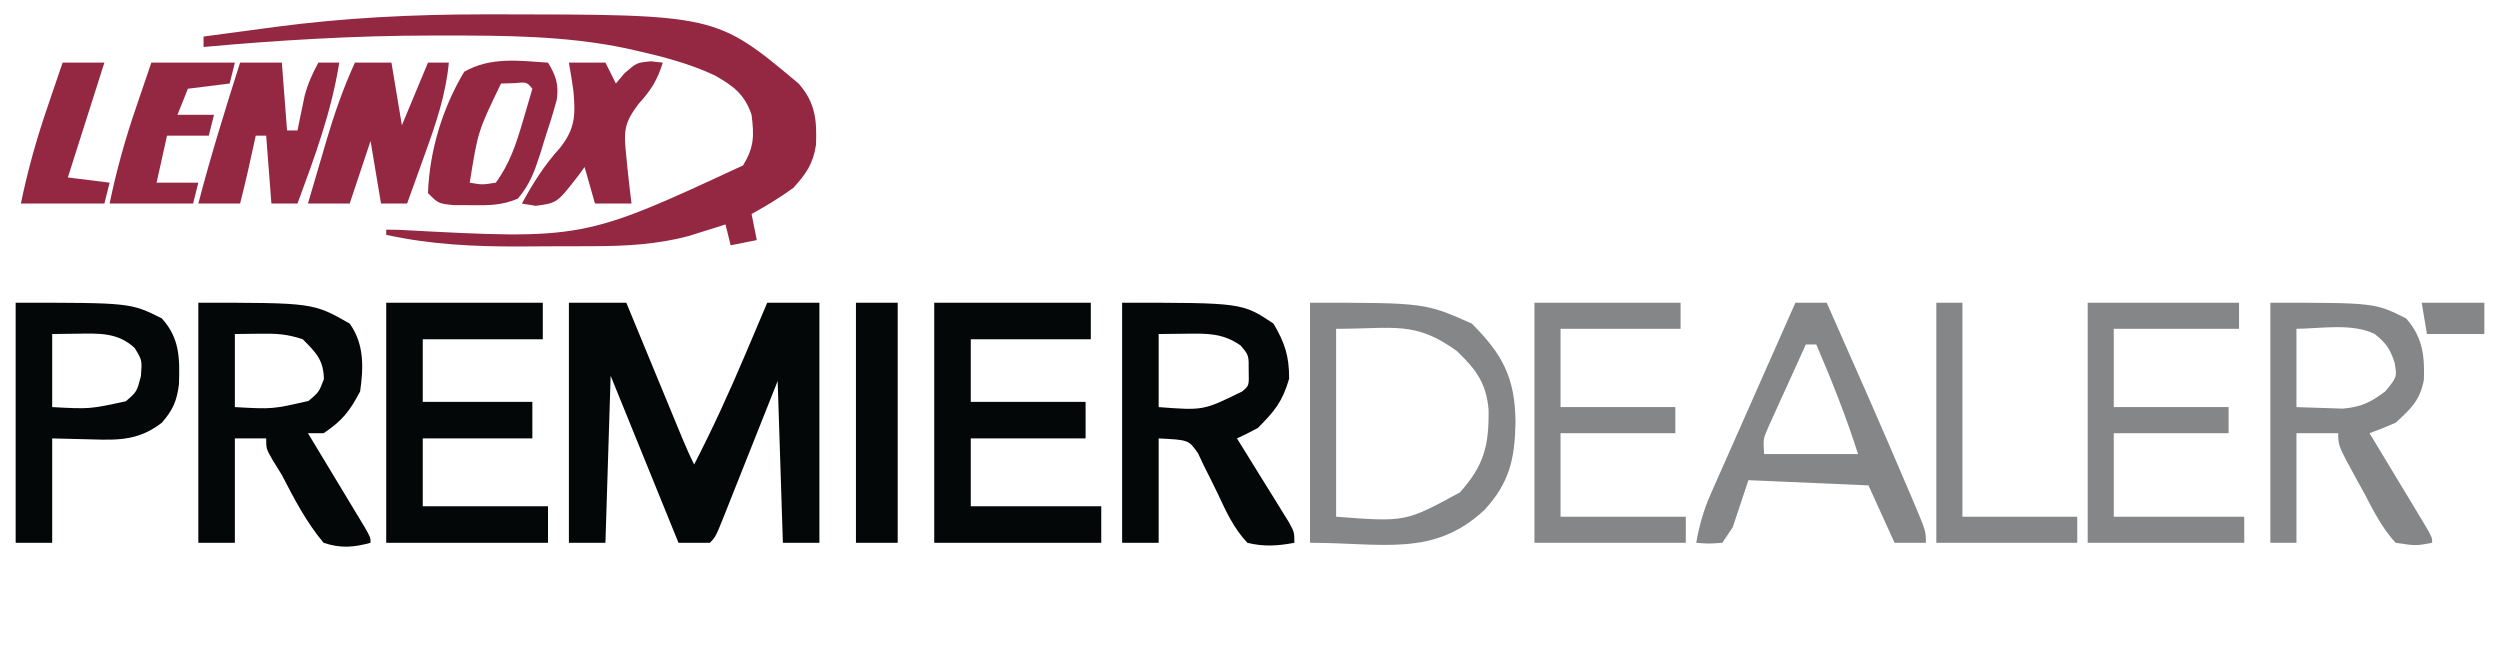 <?xml version="1.0" encoding="UTF-8"?>
<svg version="1.1" xmlns="http://www.w3.org/2000/svg" width="479" height="126">
<path d="M0 0 C3.63 0 7.26 0 11 0 C11.358 0.868 11.717 1.736 12.086 2.63 C13.414 5.847 14.743 9.064 16.072 12.28 C16.647 13.673 17.223 15.066 17.798 16.459 C18.623 18.46 19.45 20.46 20.277 22.461 C20.775 23.665 21.272 24.87 21.785 26.111 C22.479 27.76 23.2 29.4 24 31 C27.565 24.073 30.784 17.052 33.812 9.875 C34.219 8.919 34.626 7.962 35.045 6.977 C36.033 4.652 37.017 2.326 38 0 C41.3 0 44.6 0 48 0 C48 15.18 48 30.36 48 46 C45.69 46 43.38 46 41 46 C40.67 35.77 40.34 25.54 40 15 C39.145 17.154 38.291 19.308 37.41 21.527 C36.583 23.606 35.756 25.684 34.928 27.762 C34.352 29.21 33.777 30.659 33.202 32.107 C32.378 34.186 31.551 36.263 30.723 38.34 C30.465 38.991 30.208 39.642 29.943 40.313 C28.114 44.886 28.114 44.886 27 46 C25.02 46 23.04 46 21 46 C16.71 35.44 12.42 24.88 8 14 C7.67 24.56 7.34 35.12 7 46 C4.69 46 2.38 46 0 46 C0 30.82 0 15.64 0 0 Z " fill="#040707" transform="translate(109,58)"/>
<path d="M0 0 C0.841 -0.001 1.683 -0.002 2.55 -0.003 C44.72 0.031 44.72 0.031 60.5 13.25 C63.736 16.878 64.035 20.327 63.84 25.043 C63.283 28.658 61.946 30.56 59.5 33.25 C56.929 35.105 54.279 36.726 51.5 38.25 C51.995 40.725 51.995 40.725 52.5 43.25 C50.85 43.58 49.2 43.91 47.5 44.25 C47.005 42.27 47.005 42.27 46.5 40.25 C45.859 40.455 45.219 40.66 44.559 40.871 C43.694 41.141 42.829 41.41 41.938 41.688 C41.091 41.954 40.244 42.221 39.371 42.496 C33.411 44.061 27.499 44.408 21.363 44.418 C20.222 44.423 20.222 44.423 19.058 44.428 C17.456 44.433 15.853 44.435 14.25 44.435 C11.837 44.437 9.423 44.456 7.01 44.475 C-1.692 44.505 -9.952 44.109 -18.5 42.25 C-18.5 41.92 -18.5 41.59 -18.5 41.25 C-17.716 41.26 -16.932 41.271 -16.124 41.282 C19.22 43.178 19.22 43.178 49.875 28.938 C52.001 25.421 52.006 23.3 51.5 19.25 C50.18 15.29 47.949 13.676 44.438 11.688 C39.637 9.46 34.764 8.165 29.625 7 C28.907 6.837 28.189 6.674 27.449 6.506 C15.929 4.094 4.222 4.051 -7.5 4.062 C-8.23 4.062 -8.96 4.061 -9.712 4.06 C-24.374 4.062 -38.896 4.93 -53.5 6.25 C-53.5 5.59 -53.5 4.93 -53.5 4.25 C-49.917 3.766 -46.334 3.289 -42.75 2.812 C-41.754 2.678 -40.757 2.543 -39.73 2.404 C-26.456 0.649 -13.376 0.011 0 0 Z " fill="#942742" transform="translate(92.5,2.75)"/>
<path d="M0 0 C23 0 23 0 29 4 C31.2 7.761 32 10.204 32 14.562 C30.726 18.942 29.22 20.78 26 24 C24.688 24.707 23.357 25.384 22 26 C22.333 26.535 22.666 27.07 23.01 27.621 C24.511 30.036 26.006 32.455 27.5 34.875 C28.025 35.717 28.549 36.559 29.09 37.426 C29.586 38.231 30.082 39.037 30.594 39.867 C31.055 40.611 31.515 41.354 31.99 42.121 C33 44 33 44 33 46 C29.835 46.594 27.143 46.785 24 46 C21.377 43.24 19.917 39.989 18.312 36.562 C17.453 34.783 16.575 33.013 15.676 31.254 C15.304 30.463 14.932 29.672 14.548 28.858 C12.749 26.287 12.749 26.287 7 26 C7 32.6 7 39.2 7 46 C4.69 46 2.38 46 0 46 C0 30.82 0 15.64 0 0 Z M7 6 C7 10.62 7 15.24 7 20 C15.583 20.654 15.583 20.654 23 17 C24.32 15.895 24.32 15.895 24.25 13.125 C24.277 10.051 24.277 10.051 22.688 8.188 C19.32 5.818 16.287 5.891 12.312 5.938 C10.559 5.958 8.806 5.979 7 6 Z " fill="#040707" transform="translate(215,58)"/>
<path d="M0 0 C22 0 22 0 29 4 C31.796 7.908 31.665 12.375 31 17 C28.995 20.803 27.573 22.618 24 25 C23.01 25 22.02 25 21 25 C21.364 25.601 21.727 26.201 22.102 26.82 C23.737 29.525 25.368 32.231 27 34.938 C27.572 35.883 28.145 36.829 28.734 37.803 C29.276 38.702 29.817 39.601 30.375 40.527 C30.878 41.36 31.38 42.193 31.898 43.051 C33 45 33 45 33 46 C29.721 46.888 27.248 47.086 24 46 C20.655 42 18.4 37.631 16 33 C15.43 32.076 14.86 31.151 14.273 30.199 C13 28 13 28 13 26 C11.02 26 9.04 26 7 26 C7 32.6 7 39.2 7 46 C4.69 46 2.38 46 0 46 C0 30.82 0 15.64 0 0 Z M7 6 C7 10.62 7 15.24 7 20 C14.219 20.402 14.219 20.402 21.125 18.812 C23.134 17.095 23.134 17.095 24.062 14.625 C23.975 10.948 22.554 9.554 20 7 C16.985 5.995 14.958 5.897 11.812 5.938 C9.43 5.968 9.43 5.968 7 6 Z " fill="#040707" transform="translate(38,58)"/>
<path d="M0 0 C9.9 0 19.8 0 30 0 C30 2.31 30 4.62 30 7 C22.41 7 14.82 7 7 7 C7 10.96 7 14.92 7 19 C14.26 19 21.52 19 29 19 C29 21.31 29 23.62 29 26 C21.74 26 14.48 26 7 26 C7 30.29 7 34.58 7 39 C15.25 39 23.5 39 32 39 C32 41.31 32 43.62 32 46 C21.44 46 10.88 46 0 46 C0 30.82 0 15.64 0 0 Z " fill="#040707" transform="translate(179,58)"/>
<path d="M0 0 C9.9 0 19.8 0 30 0 C30 2.31 30 4.62 30 7 C22.41 7 14.82 7 7 7 C7 10.96 7 14.92 7 19 C13.93 19 20.86 19 28 19 C28 21.31 28 23.62 28 26 C21.07 26 14.14 26 7 26 C7 30.29 7 34.58 7 39 C14.92 39 22.84 39 31 39 C31 41.31 31 43.62 31 46 C20.77 46 10.54 46 0 46 C0 30.82 0 15.64 0 0 Z " fill="#040707" transform="translate(74,58)"/>
<path d="M0 0 C22 0 22 0 31 4 C36.878 9.878 39.282 14.353 39.375 22.812 C39.249 29.919 38.232 34.51 33.387 39.742 C23.63 48.785 13.944 46 0 46 C0 30.82 0 15.64 0 0 Z M5 5 C5 16.88 5 28.76 5 41 C18.289 42.02 18.289 42.02 28.707 36.348 C33.328 31.229 34.31 27.346 34.211 20.5 C33.779 15.386 31.759 12.726 28.125 9.25 C20.062 3.445 16.224 5 5 5 Z " fill="#858687" transform="translate(251,58)"/>
<path d="M0 0 C22 0 22 0 28 3 C31.462 6.808 31.454 10.702 31.285 15.629 C30.905 18.791 30.104 20.606 28 23 C23.723 26.303 19.883 26.367 14.688 26.188 C12.151 26.126 9.614 26.064 7 26 C7 32.6 7 39.2 7 46 C4.69 46 2.38 46 0 46 C0 30.82 0 15.64 0 0 Z M7 6 C7 10.62 7 15.24 7 20 C14.204 20.385 14.204 20.385 21.125 18.875 C23.223 17.053 23.223 17.053 24 14.062 C24.233 11.021 24.233 11.021 22.812 8.688 C19.57 5.669 16.024 5.881 11.75 5.938 C9.399 5.968 9.399 5.968 7 6 Z " fill="#040707" transform="translate(3,58)"/>
<path d="M0 0 C20 0 20 0 26 3 C29.179 6.603 29.581 10.127 29.418 14.781 C28.682 18.69 26.929 20.332 24 23 C22.353 23.714 20.688 24.39 19 25 C19.364 25.601 19.727 26.201 20.102 26.82 C21.737 29.525 23.368 32.231 25 34.938 C25.572 35.883 26.145 36.829 26.734 37.803 C27.276 38.702 27.817 39.601 28.375 40.527 C28.878 41.36 29.38 42.193 29.898 43.051 C31 45 31 45 31 46 C27.871 46.586 27.871 46.586 24 46 C21.432 43.208 19.803 39.976 18.062 36.625 C17.323 35.291 17.323 35.291 16.568 33.93 C13 27.397 13 27.397 13 25 C10.36 25 7.72 25 5 25 C5 31.93 5 38.86 5 46 C3.35 46 1.7 46 0 46 C0 30.82 0 15.64 0 0 Z M5 5 C5 9.95 5 14.9 5 20 C7.815 20.093 7.815 20.093 10.688 20.188 C12.271 20.24 12.271 20.24 13.887 20.293 C17.418 19.961 19.183 19.117 22 17 C24.277 14.252 24.277 14.252 23.812 11.5 C22.943 8.825 22.17 7.736 20 6 C15.738 3.869 9.592 4.955 5 5 Z " fill="#858687" transform="translate(435,58)"/>
<path d="M0 0 C1.98 0 3.96 0 6 0 C11.293 11.951 16.583 23.904 21.688 35.938 C22.026 36.729 22.364 37.52 22.713 38.335 C25 43.762 25 43.762 25 46 C23.02 46 21.04 46 19 46 C17.35 42.37 15.7 38.74 14 35 C6.41 34.67 -1.18 34.34 -9 34 C-9.99 36.97 -10.98 39.94 -12 43 C-12.66 43.99 -13.32 44.98 -14 46 C-16.625 46.188 -16.625 46.188 -19 46 C-18.417 42.666 -17.603 39.761 -16.234 36.669 C-15.874 35.848 -15.514 35.028 -15.142 34.182 C-14.754 33.311 -14.365 32.44 -13.965 31.543 C-13.567 30.64 -13.169 29.737 -12.758 28.807 C-11.489 25.932 -10.214 23.06 -8.938 20.188 C-8.074 18.235 -7.212 16.283 -6.35 14.33 C-4.238 9.551 -2.121 4.775 0 0 Z M2 8 C0.658 10.933 -0.672 13.872 -2 16.812 C-2.382 17.646 -2.763 18.479 -3.156 19.338 C-3.517 20.14 -3.878 20.943 -4.25 21.77 C-4.585 22.508 -4.92 23.246 -5.266 24.007 C-6.173 26.115 -6.173 26.115 -6 29 C-0.06 29 5.88 29 12 29 C9.726 21.818 6.964 14.924 4 8 C3.34 8 2.68 8 2 8 Z " fill="#858687" transform="translate(344,58)"/>
<path d="M0 0 C9.57 0 19.14 0 29 0 C29 1.65 29 3.3 29 5 C21.08 5 13.16 5 5 5 C5 9.95 5 14.9 5 20 C12.26 20 19.52 20 27 20 C27 21.65 27 23.3 27 25 C19.74 25 12.48 25 5 25 C5 30.28 5 35.56 5 41 C13.25 41 21.5 41 30 41 C30 42.65 30 44.3 30 46 C20.1 46 10.2 46 0 46 C0 30.82 0 15.64 0 0 Z " fill="#858687" transform="translate(400,58)"/>
<path d="M0 0 C9.24 0 18.48 0 28 0 C28 1.65 28 3.3 28 5 C20.41 5 12.82 5 5 5 C5 9.95 5 14.9 5 20 C12.26 20 19.52 20 27 20 C27 21.65 27 23.3 27 25 C19.74 25 12.48 25 5 25 C5 30.28 5 35.56 5 41 C12.92 41 20.84 41 29 41 C29 42.65 29 44.3 29 46 C19.43 46 9.86 46 0 46 C0 30.82 0 15.64 0 0 Z " fill="#858687" transform="translate(294,58)"/>
<path d="M0 0 C2.31 0 4.62 0 7 0 C7.66 3.96 8.32 7.92 9 12 C10.65 8.04 12.3 4.08 14 0 C15.32 0 16.64 0 18 0 C17.398 6.182 15.553 11.618 13.438 17.438 C13.108 18.36 12.779 19.282 12.439 20.232 C11.632 22.49 10.819 24.746 10 27 C8.35 27 6.7 27 5 27 C4.34 23.04 3.68 19.08 3 15 C1.68 18.96 0.36 22.92 -1 27 C-3.64 27 -6.28 27 -9 27 C-8.07 23.81 -7.129 20.624 -6.188 17.438 C-5.926 16.542 -5.665 15.647 -5.396 14.725 C-3.889 9.644 -2.202 4.821 0 0 Z " fill="#942742" transform="translate(68,12)"/>
<path d="M0 0 C2.64 0 5.28 0 8 0 C8.33 4.29 8.66 8.58 9 13 C9.66 13 10.32 13 11 13 C11.121 12.397 11.242 11.793 11.367 11.172 C11.535 10.373 11.702 9.573 11.875 8.75 C12.037 7.961 12.2 7.172 12.367 6.359 C12.992 4.032 13.848 2.11 15 0 C16.32 0 17.64 0 19 0 C17.503 9.429 14.291 18.079 11 27 C9.35 27 7.7 27 6 27 C5.67 22.71 5.34 18.42 5 14 C4.34 14 3.68 14 3 14 C2.867 14.603 2.734 15.207 2.598 15.828 C2.421 16.627 2.244 17.427 2.062 18.25 C1.888 19.039 1.714 19.828 1.535 20.641 C1.052 22.769 0.538 24.885 0 27 C-2.64 27 -5.28 27 -8 27 C-5.63 17.904 -2.843 8.956 0 0 Z " fill="#942742" transform="translate(46,12)"/>
<path d="M0 0 C1.503 2.452 2.112 4.278 1.667 7.146 C0.987 9.673 0.206 12.143 -0.625 14.625 C-0.887 15.484 -1.148 16.342 -1.418 17.227 C-2.519 20.63 -3.435 23.35 -5.797 26.066 C-8.828 27.351 -11.343 27.361 -14.625 27.312 C-15.772 27.309 -16.92 27.305 -18.102 27.301 C-21 27 -21 27 -23 25 C-22.698 16.846 -20.236 8.751 -16.062 1.75 C-11.025 -1.129 -5.664 -0.373 0 0 Z M-9 4 C-13.422 13.134 -13.422 13.134 -15 23 C-12.627 23.418 -12.627 23.418 -10 23 C-7.321 19.337 -6.079 15.512 -4.812 11.188 C-4.296 9.445 -4.296 9.445 -3.77 7.668 C-3.516 6.788 -3.262 5.907 -3 5 C-4.066 3.704 -4.066 3.704 -6.562 3.938 C-7.367 3.958 -8.171 3.979 -9 4 Z " fill="#942742" transform="translate(105,12)"/>
<path d="M0 0 C2.64 0 5.28 0 8 0 C8 15.18 8 30.36 8 46 C5.36 46 2.72 46 0 46 C0 30.82 0 15.64 0 0 Z " fill="#040707" transform="translate(164,58)"/>
<path d="M0 0 C1.65 0 3.3 0 5 0 C5 13.53 5 27.06 5 41 C12.26 41 19.52 41 27 41 C27 42.65 27 44.3 27 46 C18.09 46 9.18 46 0 46 C0 30.82 0 15.64 0 0 Z " fill="#858687" transform="translate(371,58)"/>
<path d="M0 0 C2.31 0 4.62 0 7 0 C7.66 1.32 8.32 2.64 9 4 C9.557 3.34 10.114 2.68 10.688 2 C13 0 13 0 15.75 -0.25 C16.492 -0.168 17.235 -0.085 18 0 C16.906 3.38 15.811 5.207 13.375 7.875 C10.45 11.724 10.518 13.259 11 18 C11.08 18.807 11.16 19.614 11.242 20.445 C11.469 22.634 11.723 24.817 12 27 C9.69 27 7.38 27 5 27 C4.34 24.69 3.68 22.38 3 20 C2.636 20.505 2.273 21.011 1.898 21.531 C-2.259 26.904 -2.259 26.904 -6.375 27.438 C-7.674 27.221 -7.674 27.221 -9 27 C-6.829 22.992 -4.735 19.701 -1.688 16.312 C1.203 12.639 1.271 10.111 0.875 5.5 C0.616 3.662 0.335 1.826 0 0 Z " fill="#942742" transform="translate(109,12)"/>
<path d="M0 0 C5.28 0 10.56 0 16 0 C15.67 1.32 15.34 2.64 15 4 C12.36 4.33 9.72 4.66 7 5 C6.34 6.65 5.68 8.3 5 10 C7.31 10 9.62 10 12 10 C11.67 11.32 11.34 12.64 11 14 C8.36 14 5.72 14 3 14 C2.34 16.97 1.68 19.94 1 23 C3.64 23 6.28 23 9 23 C8.67 24.32 8.34 25.64 8 27 C2.72 27 -2.56 27 -8 27 C-6.688 20.636 -4.988 14.579 -2.875 8.438 C-2.598 7.62 -2.321 6.802 -2.035 5.959 C-1.361 3.971 -0.681 1.985 0 0 Z " fill="#942742" transform="translate(29,12)"/>
<path d="M0 0 C2.64 0 5.28 0 8 0 C5.69 7.26 3.38 14.52 1 22 C3.64 22.33 6.28 22.66 9 23 C8.67 24.32 8.34 25.64 8 27 C2.72 27 -2.56 27 -8 27 C-6.688 20.636 -4.988 14.579 -2.875 8.438 C-2.598 7.62 -2.321 6.802 -2.035 5.959 C-1.361 3.971 -0.681 1.985 0 0 Z " fill="#942742" transform="translate(12,12)"/>
<path d="M0 0 C3.96 0 7.92 0 12 0 C12 1.98 12 3.96 12 6 C8.37 6 4.74 6 1 6 C0.67 4.02 0.34 2.04 0 0 Z " fill="#858687" transform="translate(464,58)"/>
</svg>
